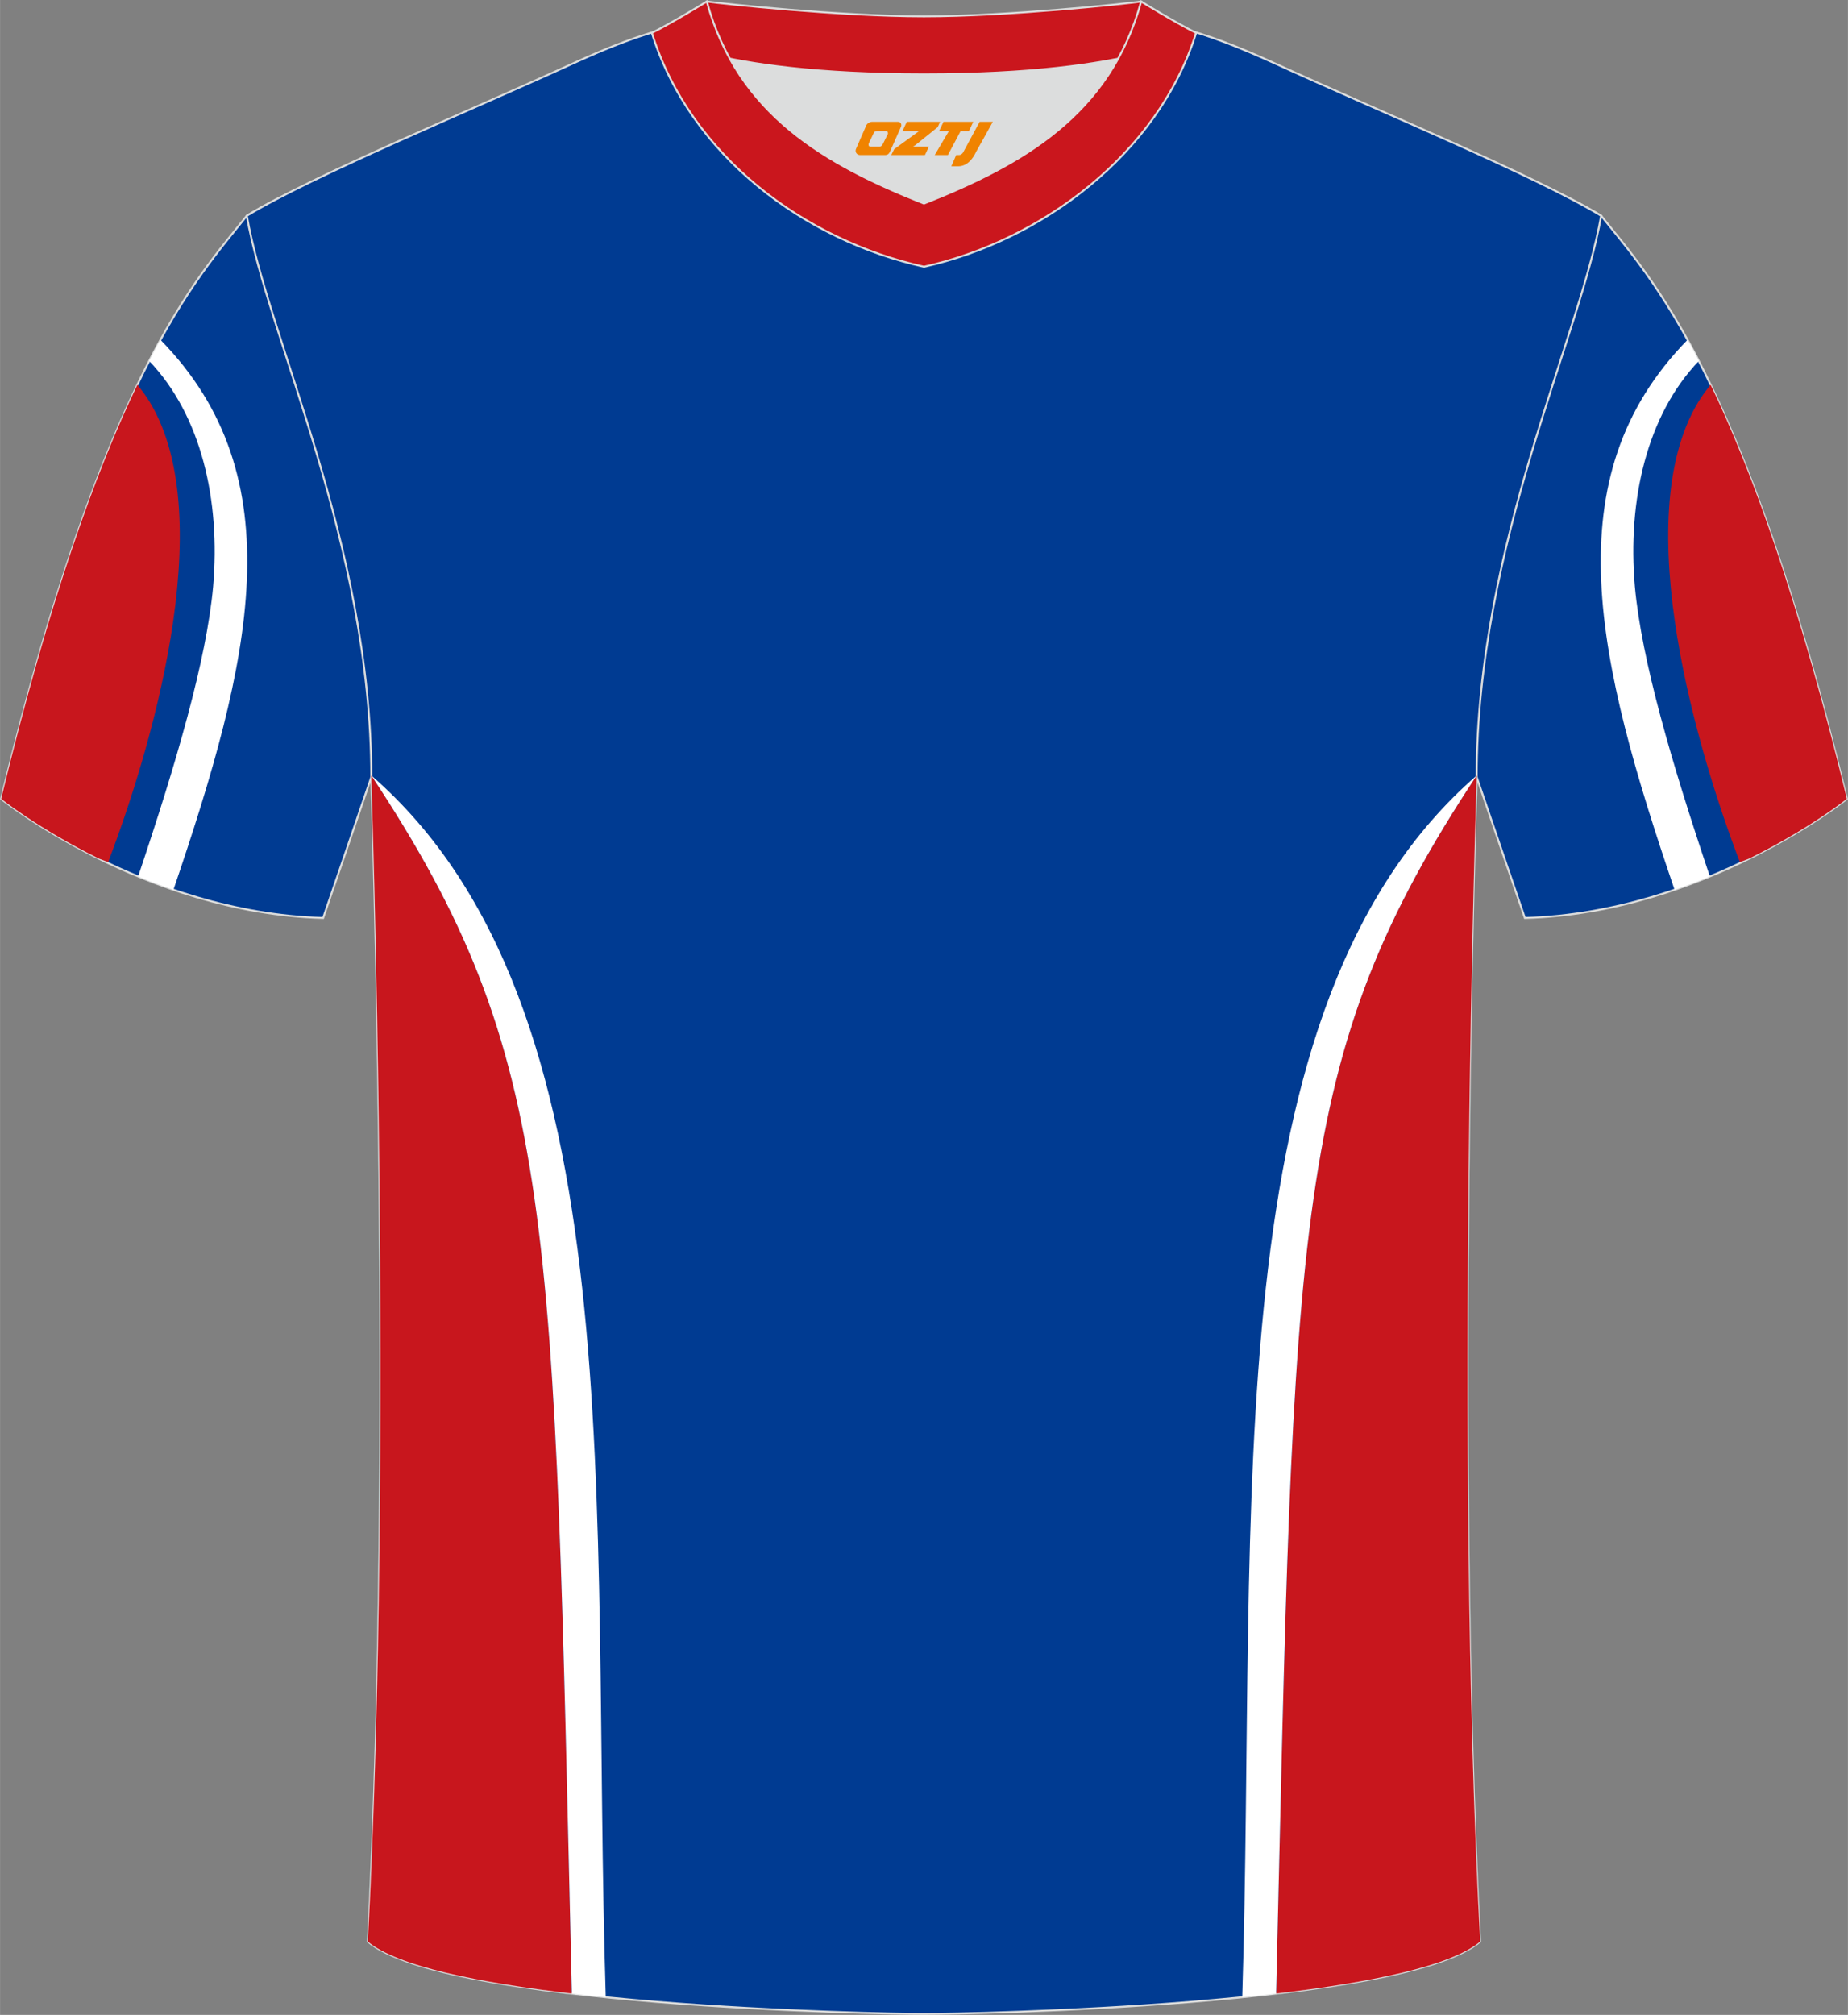 <?xml version="1.0" encoding="utf-8"?>
<!-- Generator: Adobe Illustrator 24.0.1, SVG Export Plug-In . SVG Version: 6.00 Build 0)  -->
<svg xmlns="http://www.w3.org/2000/svg" xmlns:xlink="http://www.w3.org/1999/xlink" version="1.1" id="图层_1" x="0px" y="0px" width="378px" height="412px" viewBox="0 0 378.45 412.51" enable-background="new 0 0 378.45 412.51" xml:space="preserve">
<rect x="0" y="0" width="378.45" height="412.51" fill="#808080" stroke="none"/>
<path fill-rule="evenodd" clip-rule="evenodd" fill="#003B92" stroke="#DCDDDD" stroke-width="0.4" stroke-miterlimit="22.926" d="  M50.54,44.17C40.34,56.96,21.3,76.57,0.22,163.55c0,0,29.07,23.36,65.95,24.39c0,0,7.14-20.81,9.86-28.82  C98.32,93.94,74.11,39.39,171.29,3.03c-1.44-0.27-3.1-0.27-4.92-0.1l0.09-0.01c-13.93-0.87-17.81-1.24-23.83,0.66  c-9.6,3.38-15.56,5.81-24.97,10.11C95.8,23.7,64.16,35.92,50.54,44.17z"/>
<g>
	<path fill-rule="evenodd" clip-rule="evenodd" fill="#C8161D" d="M22.14,176.49c8.27-21.57,23.07-69.96,8.56-94.12   c-0.71-1.18-1.68-2.5-2.57-3.6c-8.36,17.4-17.9,43.5-27.9,84.77c0,0,7.64,6.14,20.05,12.26L22.14,176.49z"/>
	<path fill-rule="evenodd" clip-rule="evenodd" fill="#FFFFFF" d="M35.51,182.16c15.92-46.72,25.04-84.32-2.66-112.59   c-0.76,1.37-1.53,2.81-2.31,4.33c10.63,11.09,14.65,28.52,13.1,46.21c-1.38,15.03-7.49,35.97-15.36,59.32   C30.59,180.39,33,181.3,35.51,182.16z"/>
</g>
<path fill-rule="evenodd" clip-rule="evenodd" fill="#003B92" stroke="#DCDDDD" stroke-width="0.4" stroke-miterlimit="22.926" d="  M327.91,44.17c10.2,12.79,29.24,32.4,50.32,119.38c0,0-29.07,23.36-65.95,24.39c0,0-7.14-20.81-9.86-28.82  c-22.29-65.18,1.92-119.73-95.26-156.08c1.44-0.27,3.1-0.27,4.92-0.1l-0.09-0.01c13.93-0.87,17.81-1.24,23.83,0.66  c9.6,3.38,15.56,5.81,24.97,10.11C282.65,23.7,314.28,35.92,327.91,44.17z"/>
<g>
	<path fill-rule="evenodd" clip-rule="evenodd" fill="#C8161D" d="M356.31,176.49c-8.27-21.57-23.07-69.96-8.56-94.12   c0.71-1.18,1.68-2.5,2.57-3.6c8.36,17.4,17.9,43.5,27.9,84.77c0,0-7.64,6.14-20.05,12.26L356.31,176.49z"/>
	<path fill-rule="evenodd" clip-rule="evenodd" fill="#FFFFFF" d="M342.94,182.16c-15.92-46.72-25.04-84.32,2.66-112.59   c0.76,1.37,1.53,2.81,2.31,4.33c-10.63,11.09-14.65,28.52-13.1,46.21c1.38,15.03,7.49,35.97,15.36,59.32   C347.86,180.39,345.45,181.3,342.94,182.16z"/>
</g>
<path fill-rule="evenodd" clip-rule="evenodd" fill="#003B92" stroke="#DCDDDD" stroke-width="0.4" stroke-miterlimit="22.926" d="  M189.22,412.31c9.69,0.03,98.35-1.67,113.89-14.81c-5.36-101.3-0.7-238.39-0.7-238.39c0-47.76,21.23-90.2,25.49-114.94  c-13.62-8.25-45.26-21.31-67.11-31.32c-30.02-13.7-34.14-7.77-71.16-7.77c-37.03,0-41.96-5.94-71.98,7.77  C95.8,22.86,64.16,35.92,50.54,44.17c4.27,24.74,25.49,67.18,25.49,114.94c0,0,4.66,137.08-0.7,238.39  C90.87,410.64,179.54,412.34,189.22,412.31z"/>
<g>
	<g>
		<path fill-rule="evenodd" clip-rule="evenodd" fill="#C8161D" d="M261.34,408.14c3.77-159.16,2.95-191.76,41.08-249.38l0,0.07    l0,0.28c0,0-4.66,137.08,0.7,238.39C297.13,402.56,280.32,405.92,261.34,408.14z"/>
		<path fill-rule="evenodd" clip-rule="evenodd" fill="#FFFFFF" d="M261.34,408.14c3.76-159.16,2.96-191.76,41.08-249.38    c-54.28,47.19-44.89,149.2-48.02,250.13C256.73,408.66,259.05,408.41,261.34,408.14z"/>
	</g>
	<g>
		<path fill-rule="evenodd" clip-rule="evenodd" fill="#C8161D" d="M117.11,408.14c-3.77-159.16-2.95-191.76-41.08-249.38l0,0.06    l0,0.29c0,0,4.66,137.08-0.7,238.39C81.31,402.56,98.13,405.92,117.11,408.14z"/>
		<path fill-rule="evenodd" clip-rule="evenodd" fill="#FFFFFF" d="M117.11,408.14c-3.76-159.16-2.96-191.76-41.08-249.38    c54.28,47.19,44.89,149.2,48.02,250.13C121.71,408.66,119.4,408.41,117.11,408.14z"/>
	</g>
</g>
<g>
	<path fill-rule="evenodd" clip-rule="evenodd" fill="#DCDDDD" d="M149.46,12.02c8.42,15.19,23.3,23.13,39.76,29.65   c16.48-6.53,31.36-14.46,39.76-29.66c-8.62,1.72-21.36,3.21-39.76,3.21C170.83,15.23,158.08,13.74,149.46,12.02z"/>
	
		<path fill-rule="evenodd" clip-rule="evenodd" fill="#CA161D" stroke="#DCDDDD" stroke-width="0.4" stroke-miterlimit="22.926" d="   M189.22,3.35c-17.21,0-41.61-2.63-44.48-3.04c0,0-5.51,4.63-11.25,6.43c0,0,11.73,8.49,55.73,8.49s55.73-8.49,55.73-8.49   c-5.74-1.79-11.25-6.43-11.25-6.43C230.83,0.73,206.44,3.35,189.22,3.35z"/>
	
		<path fill-rule="evenodd" clip-rule="evenodd" fill="#CA161D" stroke="#DCDDDD" stroke-width="0.4" stroke-miterlimit="22.926" d="   M189.22,54.61c23.87-5.28,47.96-22.96,55.73-47.87c-4.41-2.21-11.25-6.43-11.25-6.43c-6.37,23.19-24.2,33.32-44.48,41.36   c-20.25-8.03-38.12-18.2-44.48-41.36c0,0-6.83,4.21-11.25,6.43C141.37,32.03,164.97,49.25,189.22,54.61z"/>
	
</g>
<g>
	<path fill="#F08300" d="M200.62,24.94l-3.4,6.3c-0.2,0.3-0.5,0.5-0.8,0.5h-0.6l-1,2.3h1.2c2,0.1,3.2-1.5,3.9-3L203.32,24.94h-2.5L200.62,24.94z"/>
	<polygon fill="#F08300" points="193.42,24.94 ,199.32,24.94 ,198.42,26.84 ,196.72,26.84 ,194.12,31.74 ,191.42,31.74 ,194.32,26.84 ,192.32,26.84 ,193.22,24.94"/>
	<polygon fill="#F08300" points="187.42,30.04 ,186.92,30.04 ,187.42,29.74 ,192.02,26.04 ,192.52,24.94 ,185.72,24.94 ,185.42,25.54 ,184.82,26.84 ,187.62,26.84 ,188.22,26.84 ,183.12,30.54    ,182.52,31.74 ,189.12,31.74 ,189.42,31.74 ,190.22,30.04"/>
	<path fill="#F08300" d="M183.92,24.94H178.62C178.12,24.94,177.62,25.24,177.42,25.64L175.32,30.44C175.02,31.04,175.42,31.74,176.12,31.74h5.2c0.4,0,0.7-0.2,0.9-0.6L184.52,25.94C184.72,25.44,184.42,24.94,183.92,24.94z M181.82,27.44L180.72,29.64C180.52,29.94,180.22,30.04,180.12,30.04l-1.8,0C178.12,30.04,177.72,29.94,177.92,29.34l1-2.1c0.1-0.3,0.4-0.4,0.7-0.4h1.9   C181.72,26.84,181.92,27.14,181.82,27.44z"/>
</g>
</svg>